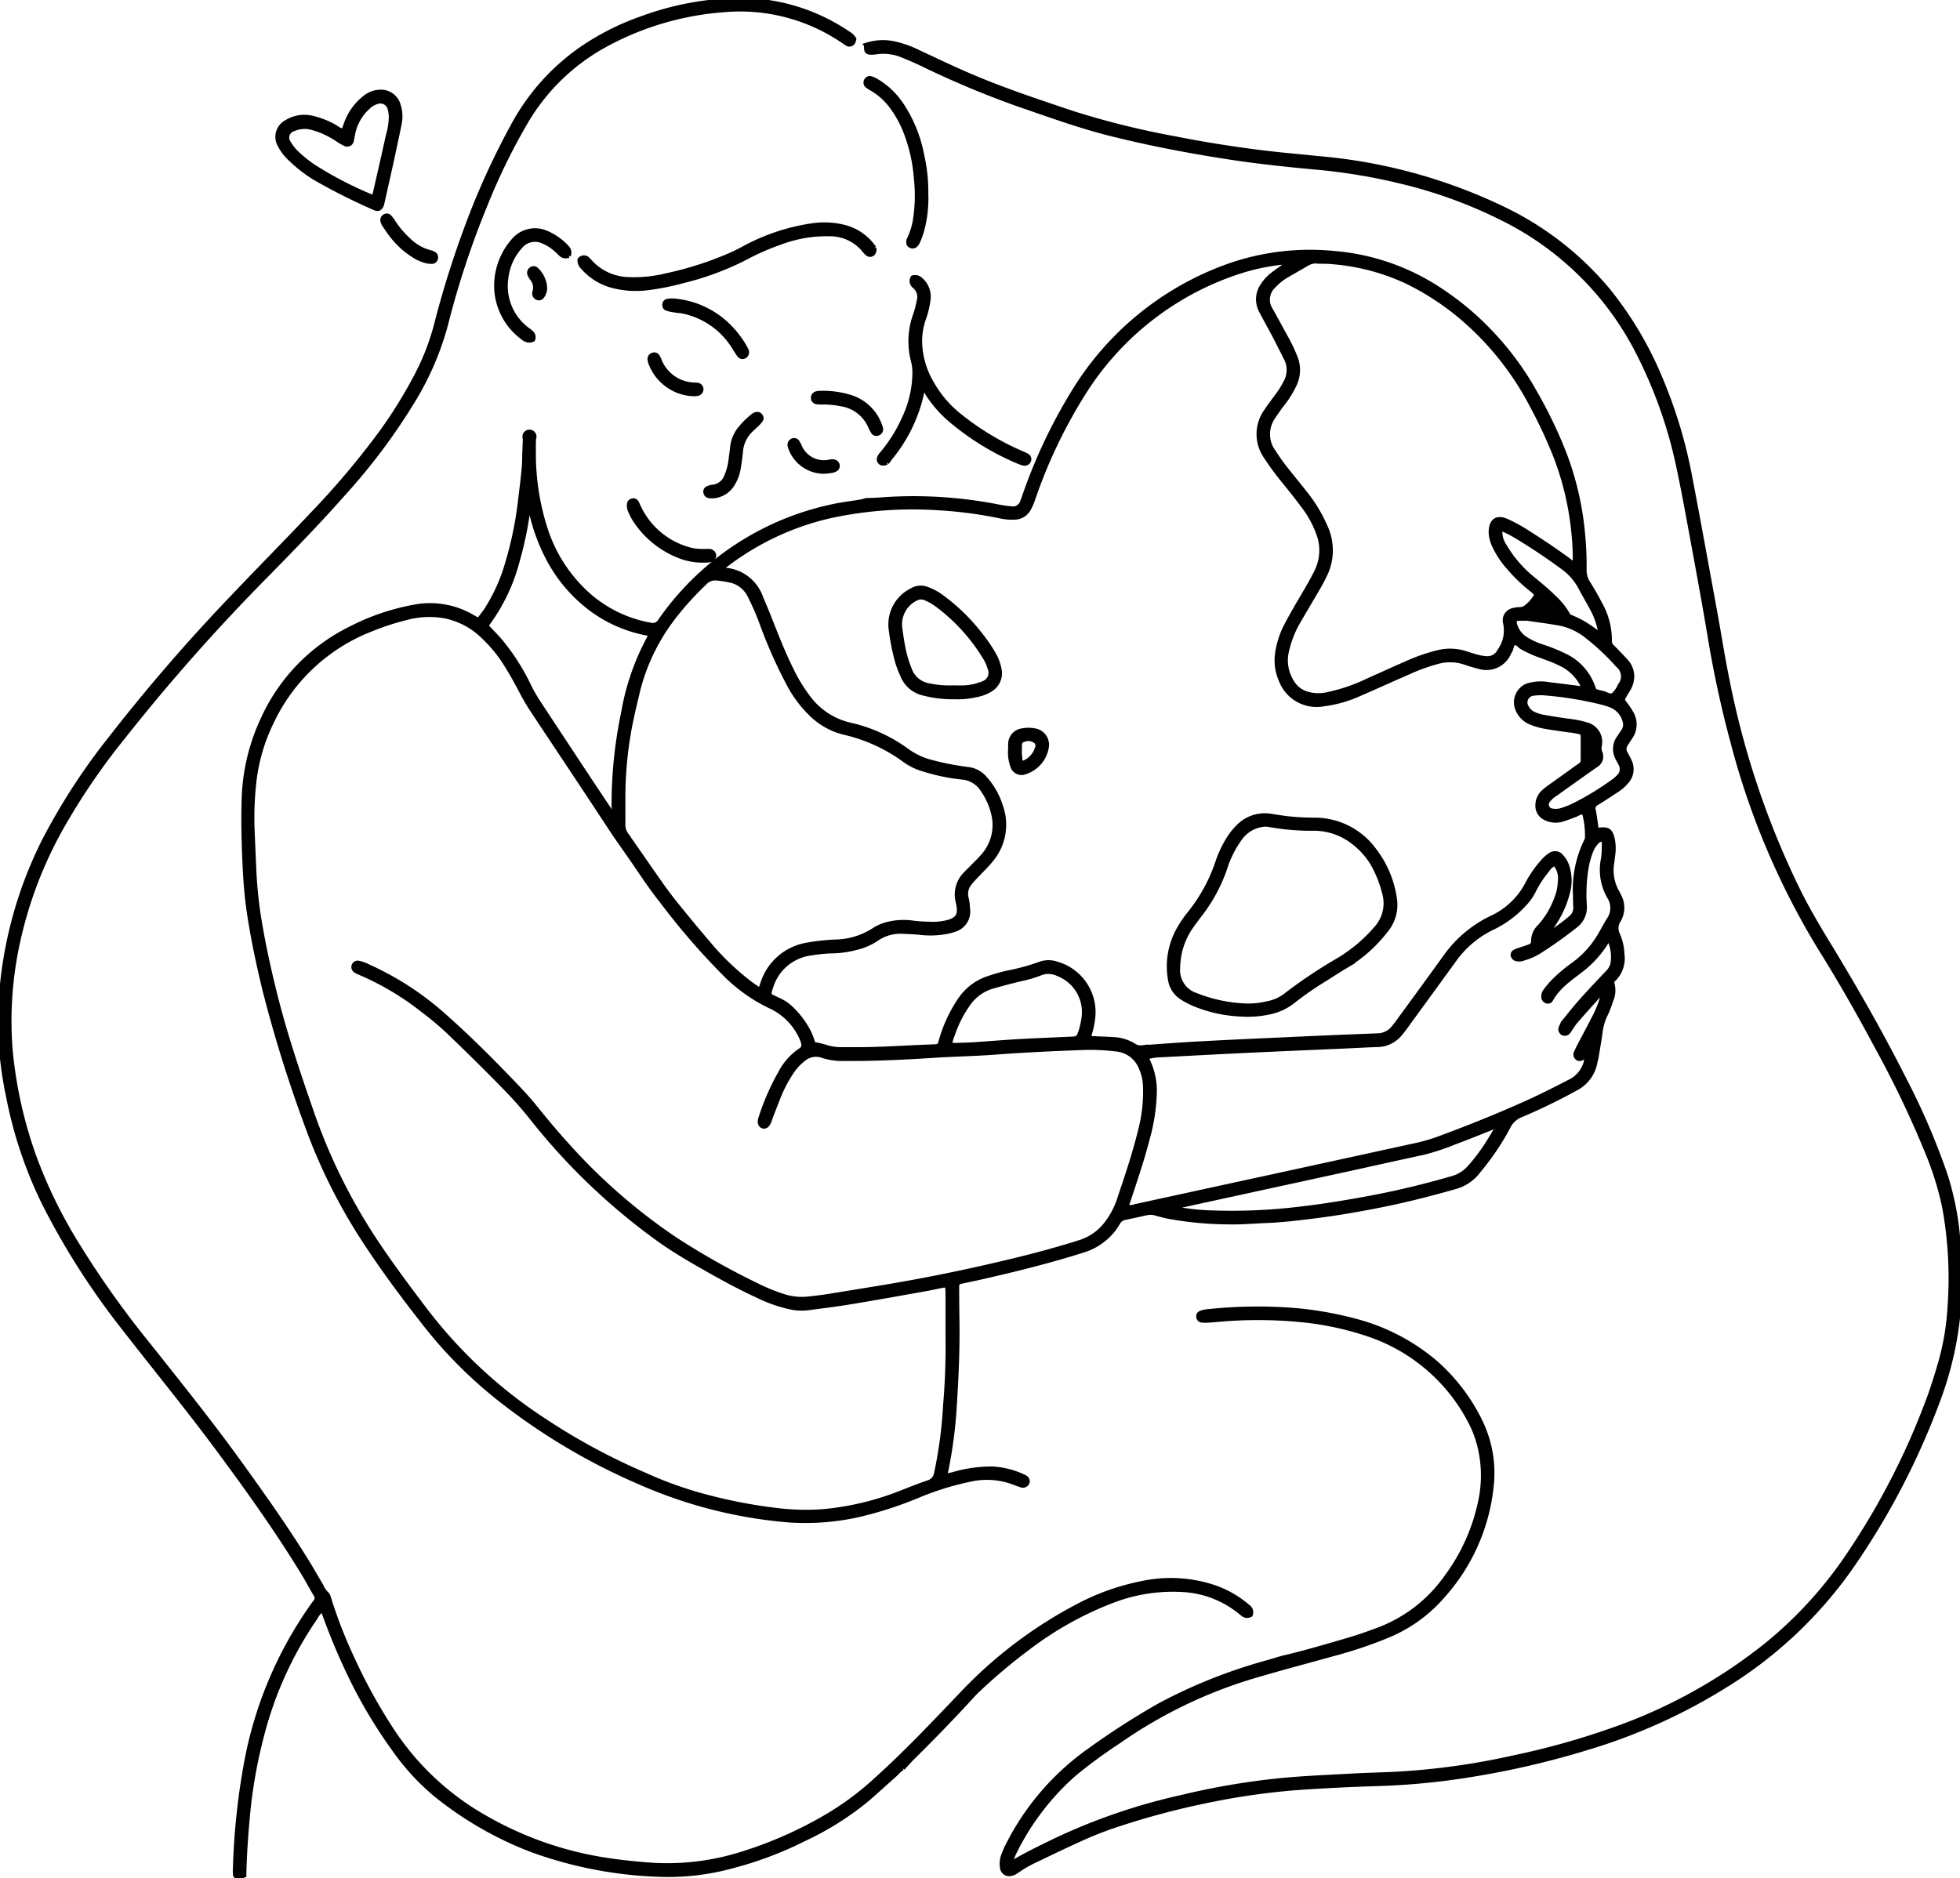<svg xmlns="http://www.w3.org/2000/svg" xmlns:xlink="http://www.w3.org/1999/xlink" width="230.633" height="221.039" viewBox="0 0 230.633 221.039">
  <defs>
    <clipPath id="clip-path">
      <rect id="Rectangle_65" data-name="Rectangle 65" width="230.633" height="221.039" stroke="#000" stroke-width="0.5"/>
    </clipPath>
  </defs>
  <g id="Group_4370" data-name="Group 4370" transform="translate(0 -0.004)">
    <g id="Group_4369" data-name="Group 4369" transform="translate(0 0.004)" clip-path="url(#clip-path)">
      <path id="Path_4371" data-name="Path 4371" d="M1377.646,255.065c2.682-.622,5.32-1.405,7.96-2.179,1.1-.322,2.182-.711,3.259-1.108a17.182,17.182,0,0,0,8.235-6.362,22.6,22.6,0,0,0,3.907-8.74,14.376,14.376,0,0,0-.349-7.487,12.072,12.072,0,0,0-.749-1.8,21.034,21.034,0,0,0-12.043-10.407,35.23,35.23,0,0,0-7.953-1.7,51.862,51.862,0,0,0-7.691-.178c-1.071.047-2.139.163-3.209.237a4.3,4.3,0,0,1-.8-.016.436.436,0,0,1-.363-.391.422.422,0,0,1,.235-.478,2.647,2.647,0,0,1,.773-.193,55.857,55.857,0,0,1,9.867-.186,41.427,41.427,0,0,1,7.462,1.258,23.89,23.89,0,0,1,9.517,4.9,22.1,22.1,0,0,1,5.386,7.091,13.909,13.909,0,0,1,1.259,7.495,22.839,22.839,0,0,1-5.632,12.831,17.3,17.3,0,0,1-6.425,4.72,51.01,51.01,0,0,1-6.739,2.266c-2.984.836-5.983,1.619-8.955,2.5a55.143,55.143,0,0,0-16.079,7.719,58.014,58.014,0,0,0-5.277,3.872,29.894,29.894,0,0,0-6.956,9.057,6.114,6.114,0,0,0-.283.628c-.064.173-.18.382-.031.538.173.182.34-.01.491-.1,1.495-.86,3.051-1.6,4.6-2.356a70.433,70.433,0,0,1,14.85-5.075,86.048,86.048,0,0,1,11.881-2c2.706-.254,5.427-.36,8.142-.51,1.568-.087,3.139-.129,4.708-.193a83.843,83.843,0,0,0,14.322-1.953,90.389,90.389,0,0,0,11.382-3.167,61.309,61.309,0,0,0,18.06-9.858,48.365,48.365,0,0,0,10.047-10.979,86.138,86.138,0,0,0,9.383-18.367c.506-1.4.948-2.829,1.357-4.265a29.943,29.943,0,0,0,1.05-6.333,46.481,46.481,0,0,0-.625-11.788,36.221,36.221,0,0,0-2.007-6.459,118.058,118.058,0,0,0-5.721-12.023c-2.163-4.055-4.425-8.058-6.862-11.954a90.033,90.033,0,0,1-10.236-24,127.861,127.861,0,0,1-2.816-13.01c-.663-3.964-1.4-7.915-2.127-11.868-.485-2.635-.968-5.271-1.527-7.89a53.713,53.713,0,0,0-4.585-13.074,35.611,35.611,0,0,0-16.043-16.057,55.031,55.031,0,0,0-11.829-4.341,68.149,68.149,0,0,0-10.069-1.691c-3.355-.31-6.709-.655-10.04-1.16-4.769-.723-9.506-1.622-14.189-2.791-3.5-.873-6.88-2.09-10.28-3.261a109.712,109.712,0,0,1-12.074-5.028c-.688-.333-1.4-.627-2.105-.915a5.817,5.817,0,0,0-3.147-.427,4.061,4.061,0,0,1-.457.044c-.672.03-.795-.119-.749-.9a6.288,6.288,0,0,1,3.506-.127,11.982,11.982,0,0,1,2.583.939c1.908.885,3.805,1.8,5.734,2.637,4.072,1.773,8.285,3.165,12.492,4.576a98.288,98.288,0,0,0,12.134,3c3.192.635,6.406,1.144,9.632,1.559,2.354.3,4.722.5,7.083.745a62.274,62.274,0,0,1,22.42,6.248,36.692,36.692,0,0,1,11.787,9.375,42.349,42.349,0,0,1,6.112,10.35,56.217,56.217,0,0,1,3.442,11.409c1.024,5.337,1.989,10.686,2.969,16.032.49,2.673.9,5.363,1.448,8.022a100.1,100.1,0,0,0,8.478,25.043c.952,1.88,2.005,3.7,3.1,5.5,3.27,5.362,6.4,10.8,9.229,16.413a82.793,82.793,0,0,1,4.812,11.165,33.465,33.465,0,0,1,1.524,7.639c.115,1.3.179,2.6.214,3.9a40.2,40.2,0,0,1-2.592,15.187,87.8,87.8,0,0,1-10.3,19.688,50.262,50.262,0,0,1-14.441,13.644,67.065,67.065,0,0,1-16.458,7.479,101.486,101.486,0,0,1-13.852,3.215,83.491,83.491,0,0,1-10.741,1.04q-4.479.135-8.954.429a82.781,82.781,0,0,0-10.465,1.407,93.92,93.92,0,0,0-11.315,2.963c-1.269.42-2.526.894-3.749,1.434-1.923.85-3.819,1.765-5.714,2.677a14.772,14.772,0,0,0-2.391,1.363,1.633,1.633,0,0,1-.728.32.833.833,0,0,1-1-.707,2.807,2.807,0,0,1,.133-1.471,9.757,9.757,0,0,1,.5-1.158,30.416,30.416,0,0,1,9.641-11.215,89.524,89.524,0,0,1,8.205-5.281A61.074,61.074,0,0,1,1376,255.556c.551-.159,1.1-.327,1.65-.491" transform="translate(-1226.834 -59.915)" stroke="#000" stroke-width="0.5"/>
      <path id="Path_4372" data-name="Path 4372" d="M106.226,208.135c-.379.134-.592.472-.875.722-1.118.99-2.214,2-3.345,2.98a35.022,35.022,0,0,1-7.376,4.629,42.341,42.341,0,0,1-8.361,3.163,28.5,28.5,0,0,1-8.4,1.037,48.434,48.434,0,0,1-15.376-2.937A41.632,41.632,0,0,1,51.208,211.2a27.165,27.165,0,0,1-4.667-5.052,57.062,57.062,0,0,1-5.655-9.578c-1-2.111-1.885-4.271-2.683-6.467-.078-.215-.121-.445-.363-.561a2.464,2.464,0,0,0-.717.872,43.428,43.428,0,0,0-6.289,13.831,57.8,57.8,0,0,0-1.672,9.481c-.222,2.4-.392,4.806-.428,7.219a2.2,2.2,0,0,1-.331.093c-.429.054-.707-.122-.745-.487a4.735,4.735,0,0,1,0-.689,81.64,81.64,0,0,1,1.3-12.326,46.633,46.633,0,0,1,7.895-18.673,2.516,2.516,0,0,1,.206-.276.69.69,0,0,0,.051-.935c-.487-.823-.935-1.67-1.432-2.487-3.01-4.945-6.37-9.651-9.805-14.3-3.709-5.024-7.674-9.85-11.5-14.781a87.627,87.627,0,0,1-9.177-14.415,50.155,50.155,0,0,1-4.25-12.7,42.191,42.191,0,0,1-.892-10.5A48.585,48.585,0,0,1,5.236,98.848a74.241,74.241,0,0,1,7.678-11.834A214.861,214.861,0,0,1,27.408,70.235c3.139-3.306,6.348-6.546,9.475-9.863a96.659,96.659,0,0,0,8.056-9.583,54.554,54.554,0,0,0,3.88-6.238,28.508,28.508,0,0,0,2.464-6.166,113.719,113.719,0,0,1,3.662-11.716,89.21,89.21,0,0,1,5.528-12.1,25.993,25.993,0,0,1,8.012-8.875,29.882,29.882,0,0,1,6.948-3.508A34.5,34.5,0,0,1,87.691.013,22.674,22.674,0,0,1,99.771,3.9a1.9,1.9,0,0,1,.742.7c-.052.181-.061.376-.232.507a.48.48,0,0,1-.53.093,4.649,4.649,0,0,1-.483-.31,21.5,21.5,0,0,0-14.049-3.7,34.353,34.353,0,0,0-14.093,4.17A24.3,24.3,0,0,0,62.1,14a72.985,72.985,0,0,0-5.055,10.3A103.894,103.894,0,0,0,52.461,38.24a34.2,34.2,0,0,1-3.786,8.83,71.683,71.683,0,0,1-8.393,11.2c-2.89,3.277-5.946,6.4-9,9.518A229.232,229.232,0,0,0,14.47,86.8,78.35,78.35,0,0,0,7.064,97.725,48.719,48.719,0,0,0,2.186,110.56a43.387,43.387,0,0,0-.959,12.9,51.33,51.33,0,0,0,2.789,12.636,56.413,56.413,0,0,0,5.02,10.3,111.018,111.018,0,0,0,8.437,11.89c3.663,4.622,7.363,9.217,10.81,14.007,2.73,3.793,5.432,7.6,7.885,11.583.562.912,1.09,1.846,1.636,2.768a3.151,3.151,0,0,0,.639.945.79.79,0,0,1,.223.381,55.074,55.074,0,0,0,2.719,7.053,63.613,63.613,0,0,0,4.564,8.357A31.863,31.863,0,0,0,57.407,214.1a40.852,40.852,0,0,0,14.028,4.824c1.82.277,3.647.458,5.48.585a29.219,29.219,0,0,0,10.643-1.4,47.565,47.565,0,0,0,9.63-4.276,33.8,33.8,0,0,0,5.807-4.289c3.6-3.226,6.9-6.743,10.239-10.233a51.894,51.894,0,0,1,13.386-10.176,27.571,27.571,0,0,1,7.859-2.814,16.107,16.107,0,0,1,8.712.6,12.211,12.211,0,0,1,3.637,2.154.829.829,0,0,1,.333,1,.8.8,0,0,1-.955-.107c-.229-.2-.475-.385-.72-.568a11.668,11.668,0,0,0-6.274-2.261,19.792,19.792,0,0,0-8.318,1.29,39.9,39.9,0,0,0-10.059,5.646,66.306,66.306,0,0,0-5.7,4.8c-.279.261-.546.536-.8.817q-3.336,3.637-6.852,7.1c-.434.43-.836.893-1.253,1.34" transform="translate(0 -0.005)" stroke="#000" stroke-width="0.5"/>
      <path id="Path_4373" data-name="Path 4373" d="M592.244,336.373a5.016,5.016,0,0,1-2.015-.836,9.915,9.915,0,0,1-2.284-2.069c-.361-.443-.678-.922-1-1.4a1.475,1.475,0,0,1-.229-.515.5.5,0,0,1,.3-.56.425.425,0,0,1,.524.083,4.313,4.313,0,0,1,.475.638,10.958,10.958,0,0,0,1.782,2.085,5.516,5.516,0,0,0,2.553,1.458,1.528,1.528,0,0,1,.421.173.484.484,0,0,1,.211.595.462.462,0,0,1-.415.341,2.945,2.945,0,0,1-.32,0" transform="translate(-541.708 -305.56)" stroke="#000" stroke-width="0.5"/>
      <path id="Path_4374" data-name="Path 4374" d="M1349.369,447.237c-.293.067-.6.211-.849-.086-.188-.224-.136-.531.193-.918a17.4,17.4,0,0,0,2.621-4.15,12.839,12.839,0,0,0,1.272-5.418,5.679,5.679,0,0,0-.16-1.358,9.135,9.135,0,0,1,.256-5.518,12.608,12.608,0,0,0,.4-1.548,1.629,1.629,0,0,0-.517-1.762.787.787,0,0,1-.2-1.028.922.922,0,0,1,.943.222,2.653,2.653,0,0,1,.916,2.355,10.7,10.7,0,0,1-.565,2.333,8.04,8.04,0,0,0-.43,2.587,9.946,9.946,0,0,0,1.385,4.908,13.047,13.047,0,0,0,3.157,3.75,31.963,31.963,0,0,0,7.32,4.46,6.093,6.093,0,0,1,.726.336.476.476,0,0,1,.237.584.531.531,0,0,1-.641.343,3.144,3.144,0,0,1-.543-.177,30.587,30.587,0,0,1-8.339-5.178,14.189,14.189,0,0,1-2.383-2.779c-.139-.208-.2-.513-.51-.558-.138.051-.127.171-.148.272a18.039,18.039,0,0,1-3.669,7.684c-.165.208-.315.428-.471.643" transform="translate(-1244.993 -392.781)" stroke="#000" stroke-width="0.5"/>
      <path id="Path_4375" data-name="Path 4375" d="M923.922,347.372a.836.836,0,0,1-.074.554.486.486,0,0,1-.7.15,2.471,2.471,0,0,1-.393-.408,5.171,5.171,0,0,0-3.995-1.927,15.535,15.535,0,0,0-6.055,1.055,27.608,27.608,0,0,0-3.975,1.76,33.472,33.472,0,0,1-7.287,2.7,30.017,30.017,0,0,1-4.153.831,10.936,10.936,0,0,1-4.316-.3,7.054,7.054,0,0,1-3.342-2.118,1.171,1.171,0,0,1-.382-.919.628.628,0,0,1,1-.027c.11.106.21.223.313.335a6.317,6.317,0,0,0,4.5,1.989,15.63,15.63,0,0,0,4.323-.438,39.191,39.191,0,0,0,7.839-2.535c.416-.192.829-.393,1.232-.612a24.073,24.073,0,0,1,8.216-2.759,9.769,9.769,0,0,1,3.649.174,6.086,6.086,0,0,1,3.6,2.491" transform="translate(-821.049 -318.181)" stroke="#000" stroke-width="0.5"/>
      <path id="Path_4376" data-name="Path 4376" d="M1335.176,133.5a14.823,14.823,0,0,1-.463,4.2,9.317,9.317,0,0,1-.506,1.4c-.225.5-.536.654-.874.494-.28-.132-.344-.439-.127-.9a8.3,8.3,0,0,0,.625-1.958,18.472,18.472,0,0,0,.145-5.033,18.714,18.714,0,0,0-1.343-5.786,12.244,12.244,0,0,0-1.729-2.962,7.518,7.518,0,0,0-2.06-1.8,5.815,5.815,0,0,1-.669-.438.509.509,0,0,1-.036-.636.462.462,0,0,1,.494-.214,2.7,2.7,0,0,1,.628.266,9.137,9.137,0,0,1,2.989,2.8,16.126,16.126,0,0,1,2.423,5.9,19.689,19.689,0,0,1,.5,4.671" transform="translate(-1226.188 -110.656)" stroke="#000" stroke-width="0.5"/>
      <path id="Path_4377" data-name="Path 4377" d="M769.787,356.564a.848.848,0,0,1-.948-.19,6.748,6.748,0,0,0-.585-.549,5.016,5.016,0,0,0-1.446-.911,2.208,2.208,0,0,0-2.7.607,6.585,6.585,0,0,0-1.66,3.706,6.382,6.382,0,0,0,2.71,6.181c.387.286.617.554.446,1.038a1.055,1.055,0,0,1-1.166-.189,7.64,7.64,0,0,1-3.134-5.51,8.085,8.085,0,0,1,1.674-5.583,3.847,3.847,0,0,1,.292-.353,3.321,3.321,0,0,1,3.953-.919,7.014,7.014,0,0,1,2.406,1.721.847.847,0,0,1,.158.951" transform="translate(-702.883 -326.475)" stroke="#000" stroke-width="0.5"/>
      <path id="Path_4378" data-name="Path 4378" d="M974,775.024a7.621,7.621,0,0,1-3.159-.593,11,11,0,0,1-5.053-4.177,6.684,6.684,0,0,1-.616-1.226,1.532,1.532,0,0,1-.059-.674.464.464,0,0,1,.375-.388.439.439,0,0,1,.5.2,2.842,2.842,0,0,1,.2.412,9.251,9.251,0,0,0,6.318,5.216,6,6,0,0,0,1.254.113c.267.015.536-.011.8,0a.6.6,0,0,1,.558.484.577.577,0,0,1-.454.579,5.685,5.685,0,0,1-.657.053" transform="translate(-891.085 -709.05)" stroke="#000" stroke-width="0.5"/>
      <path id="Path_4379" data-name="Path 4379" d="M1082.97,645.019a1.84,1.84,0,0,1-.277-.044.466.466,0,0,1-.347-.408.419.419,0,0,1,.222-.482,2.206,2.206,0,0,1,.654-.183,1.877,1.877,0,0,0,1.55-1.207,6.638,6.638,0,0,0,.547-2.1c.055-.455.13-.908.171-1.365a4.177,4.177,0,0,1,.991-2.276,9.745,9.745,0,0,1,1.479-1.435.9.9,0,0,1,.409-.177.467.467,0,0,1,.478.243.394.394,0,0,1,.034.43,2.334,2.334,0,0,1-.359.44c-.271.27-.557.524-.833.788a3.9,3.9,0,0,0-1.188,2.537c-.068.683-.154,1.367-.279,2.042a4.977,4.977,0,0,1-.7,1.807,2.921,2.921,0,0,1-2.552,1.388" transform="translate(-999.327 -586.609)" stroke="#000" stroke-width="0.5"/>
      <path id="Path_4380" data-name="Path 4380" d="M1020.386,461.162a10.413,10.413,0,0,1,6.777,3.147,11.481,11.481,0,0,1,1.667,2.187,4.123,4.123,0,0,1,.267.506.55.55,0,0,1-.181.713.49.49,0,0,1-.7-.155c-.224-.309-.416-.641-.626-.961a9.237,9.237,0,0,0-5.963-4.146c-.372-.08-.758-.095-1.135-.157a4.78,4.78,0,0,1-.775-.183.429.429,0,0,1-.263-.463.423.423,0,0,1,.319-.425,3.66,3.66,0,0,1,.614-.064" transform="translate(-941.265 -425.793)" stroke="#000" stroke-width="0.5"/>
      <path id="Path_4381" data-name="Path 4381" d="M1255.342,607.4a.507.507,0,0,1-.312.43.469.469,0,0,1-.614-.136,4.972,4.972,0,0,1-.369-.707,4.442,4.442,0,0,0-3.417-2.586,10.5,10.5,0,0,0-2.164-.209,3.74,3.74,0,0,1-.685-.031.5.5,0,0,1-.439-.458.542.542,0,0,1,.443-.579,1.718,1.718,0,0,1,.34-.039,10.9,10.9,0,0,1,3.619.475,5.386,5.386,0,0,1,3.493,3.388c.04.107.073.217.1.326a.533.533,0,0,1,0,.127" transform="translate(-1151.672 -556.831)" stroke="#000" stroke-width="0.5"/>
      <path id="Path_4382" data-name="Path 4382" d="M1001.676,548.692a5.629,5.629,0,0,1-4.862-3.531,1.819,1.819,0,0,1-.15-.548.51.51,0,0,1,.345-.534.471.471,0,0,1,.6.183,4.112,4.112,0,0,1,.287.62,4.525,4.525,0,0,0,3.831,2.69c.189.021.383.006.57.038a.518.518,0,0,1,.448.451.54.54,0,0,1-.427.589,1.211,1.211,0,0,1-.224.041c-.114.007-.229,0-.419,0" transform="translate(-920.221 -502.309)" stroke="#000" stroke-width="0.5"/>
      <path id="Path_4383" data-name="Path 4383" d="M1215.655,679.1a4.214,4.214,0,0,1-4.1-2.865,1.138,1.138,0,0,1-.055-.221.543.543,0,0,1,.3-.564.47.47,0,0,1,.608.145,4.761,4.761,0,0,1,.269.5,3.075,3.075,0,0,0,3.569,1.825c.038,0,.075-.017.113-.021.443-.046.743.132.787.466.041.306-.21.554-.669.632-.3.052-.607.076-.829.1" transform="translate(-1118.581 -623.589)" stroke="#000" stroke-width="0.5"/>
      <path id="Path_4384" data-name="Path 4384" d="M813.83,413.876a1.712,1.712,0,0,1-.336,1.179.453.453,0,0,1-.507.171.562.562,0,0,1-.413-.491.481.481,0,0,1,.029-.222,1.678,1.678,0,0,0-.324-1.6,1.933,1.933,0,0,1-.275-.493.507.507,0,0,1,.212-.6.467.467,0,0,1,.626.056,3.257,3.257,0,0,1,.987,2" transform="translate(-749.703 -380.147)" stroke="#000" stroke-width="0.5"/>
      <path id="Path_4385" data-name="Path 4385" d="M536.194,445.747a.941.941,0,0,1,.036-.984c.178-.294.37-.581.559-.869a2.632,2.632,0,0,0,.123-2.83,8.047,8.047,0,0,0-.7-1.05c-.386-.52-.4-.515-.073-1.092.132-.233.285-.455.416-.688a2.981,2.981,0,0,0,.37-.958,2.591,2.591,0,0,0-.579-2.257c-.531-.6-1.1-1.171-1.661-1.749a.879.879,0,0,1-.332-.69,8.685,8.685,0,0,0-1.139-4.4c-.416-.818-.88-1.614-1.365-2.394a2.794,2.794,0,0,1-.472-1.612,37.225,37.225,0,0,0-.162-4.016A35.309,35.309,0,0,0,529,410.455a54.079,54.079,0,0,0-3.545-7.334,34.64,34.64,0,0,0-5.2-6.987,33.565,33.565,0,0,0-6.389-5.226,26.437,26.437,0,0,0-11.967-4,28.837,28.837,0,0,0-12.655,1.583,35.192,35.192,0,0,0-18.091,14.92,61.937,61.937,0,0,0-5.741,12.248c-.063.18-.133.358-.2.536a1.135,1.135,0,0,1-1.268.769c-.495-.044-.988-.117-1.477-.208a51.481,51.481,0,0,0-13.833-.846c-.609.052-1.223.06-1.834.088a4.8,4.8,0,0,1-.543.155c-1.055.176-2.121.3-3.168.519a33.028,33.028,0,0,0-20.472,13.494.99.99,0,0,1-1.149.49c-.112-.023-.226-.04-.338-.063a15,15,0,0,1-7-3.49,17.654,17.654,0,0,1-5.034-7.819,28.811,28.811,0,0,1-1.357-8.923c-.006-.536-.005-1.072.018-1.607a.576.576,0,1,0-1.059-.033c-.005.536-.035,1.072-.054,1.608-.023.65-.014,1.3-.077,1.948-.131,1.333-.294,2.664-.458,3.994a42,42,0,0,1-1.47,7.074,20.7,20.7,0,0,1-2.481,5.535c-.233.35-.491.684-.754,1.012a.323.323,0,0,1-.414.083c-.17-.087-.333-.189-.5-.284a9.866,9.866,0,0,0-6.874-1.143,26.862,26.862,0,0,0-7.57,2.609,21.988,21.988,0,0,0-10.219,10.659,23.785,23.785,0,0,0-2.2,9.092c-.1,2.8-.024,5.594.115,8.387.083,1.682.218,3.368.46,5.033.462,3.183,1.14,6.326,1.9,9.452a158.485,158.485,0,0,0,4.885,15.665,65.478,65.478,0,0,0,7.03,14.035c2.191,3.332,4.577,6.52,7.041,9.653a52.3,52.3,0,0,0,8.32,8.388,73.666,73.666,0,0,0,17.01,10.157,54.522,54.522,0,0,0,17.279,4.376,28.561,28.561,0,0,0,8.442-.653,45.222,45.222,0,0,0,6.975-2.281,33.542,33.542,0,0,1,6.024-1.857,8.977,8.977,0,0,1,5.086.35c.284.113.573.218.865.309a.572.572,0,0,0,.763-.288c.1-.269-.038-.555-.412-.715a9.916,9.916,0,0,0-3.758-.948,16.229,16.229,0,0,0-4.42.618,2.62,2.62,0,0,1-.445.109c-.17.013-.343.2-.534,0a1.258,1.258,0,0,1-.013-.328,54.263,54.263,0,0,0,1.065-8.425c.2-3.135.323-6.275.276-9.419q-.028-1.9-.034-3.793c0-.606.046-.664.6-.786.747-.166,1.5-.314,2.244-.484,4.068-.925,8.114-1.929,12.093-3.194a7.066,7.066,0,0,0,2.573-1.465,6.827,6.827,0,0,0,1.45-1.771,1.1,1.1,0,0,1,.8-.576c.862-.178,1.721-.372,2.581-.561a2.261,2.261,0,0,1,1.131.076c.514.147,1.037.27,1.561.376a40.066,40.066,0,0,0,6.856.63c1.5.041,2.986-.1,4.478-.156,1.993-.081,3.97-.326,5.944-.576,2.582-.328,5.146-.779,7.7-1.29,2.891-.578,5.743-1.312,8.578-2.117a5.115,5.115,0,0,0,2.65-1.721c.531-.653,1.061-1.31,1.549-2a29.166,29.166,0,0,0,2.115-3.417,2.759,2.759,0,0,1,1.478-1.331,67.9,67.9,0,0,0,6.4-3.109,4.325,4.325,0,0,0,2.321-3.092c.036-.187.1-.37.131-.558.163-.981.336-1.962.473-2.947a6.577,6.577,0,0,1,.546-1.98,12.023,12.023,0,0,0,.712-1.815,2.883,2.883,0,0,0,.164-1.909.529.529,0,0,1,.2-.609,3.441,3.441,0,0,0,.95-2.952,6.173,6.173,0,0,0-.494-2.231,1.689,1.689,0,0,1,.074-1.716,2.944,2.944,0,0,0,.017-2.966c-.052-.1-.093-.211-.153-.309a5.154,5.154,0,0,1-.649-3.431c.043-.342.09-.684.129-1.026a5.355,5.355,0,0,0-.053-1.828c-.237-1.028-.531-1.237-1.6-1.113a2.039,2.039,0,0,1-.294-.017c-.107-.739-.188-1.5-.338-2.243a.688.688,0,0,1,.35-.853c.785-.477,1.549-.99,2.318-1.492a5.043,5.043,0,0,0,1.21-1.051,2.2,2.2,0,0,0,.33-2.469c-.145-.311-.314-.612-.475-.917m-.914-10.319a1.671,1.671,0,0,1,.252,2.384,3.151,3.151,0,0,1-.77,1.108c-.392.257-.857-.174-1.305-.232a6.61,6.61,0,0,1-.664-.176.409.409,0,0,1-.317-.29c-.024-.073-.055-.143-.078-.216a6.423,6.423,0,0,0-3.371-3.728,20.161,20.161,0,0,0-2.655-1.069,8.458,8.458,0,0,1-1.87-.861,2.952,2.952,0,0,1-1.328-1.8c-.092-.38.044-.565.449-.6.076-.006.153-.01.229-.01.153,0,.306,0,.459,0l.008-.041c1.436.214,2.88.387,4.306.653a7.48,7.48,0,0,1,3.066,1.5,27.657,27.657,0,0,1,3.59,3.377m-2.84-6.327a8.706,8.706,0,0,1,.831,2.742c-.558-.394-.927-.657-1.3-.916a11.4,11.4,0,0,0-2.43-1.266,8.316,8.316,0,0,0-1.583-2.077c-.866-.866-1.811-1.639-2.753-2.419a14.288,14.288,0,0,1-3.25-3.818,2.806,2.806,0,0,1-.489-1.619c.016-.224.177-.345.39-.247.381.175.76.356,1.125.562a68.618,68.618,0,0,1,5.726,3.792,6.923,6.923,0,0,1,2.191,2.457c.494.947,1.057,1.858,1.54,2.81M499.876,387.9c.612.026,1.228,0,1.836.065a25.562,25.562,0,0,1,8.612,2.241,31.1,31.1,0,0,1,6.624,4.3,34.529,34.529,0,0,1,8.291,10.464A55.49,55.49,0,0,1,528.033,411a34.4,34.4,0,0,1,2.029,8.569,29.716,29.716,0,0,1,.184,3.811.708.708,0,0,1-.609-.238c-1.726-1.274-3.512-2.458-5.325-3.6a18.067,18.067,0,0,0-2.02-1.084c-1.223-.568-1.913-.068-1.942,1.266a3.9,3.9,0,0,0,.415,1.655,10.219,10.219,0,0,0,1.712,2.571,18.511,18.511,0,0,0,2.553,2.475c.151.118.3.235.444.363a.448.448,0,0,1,.1.616,4.745,4.745,0,0,1-1.178,1.243,1.161,1.161,0,0,1-.651.177,3.634,3.634,0,0,0-.79.114,1.222,1.222,0,0,0-.905,1.516,4.106,4.106,0,0,1-.679,3.265,1.573,1.573,0,0,1-1.616.874,5.186,5.186,0,0,1-.9-.149c-.481-.126-.953-.281-1.428-.429a5.938,5.938,0,0,0-3.165-.154,21.4,21.4,0,0,0-3.791,1.3c-1.543.673-3.073,1.376-4.61,2.06a20.64,20.64,0,0,1-4.878,1.645,4.78,4.78,0,0,1-2.269-.106,2.993,2.993,0,0,1-1.7-1.3,4.737,4.737,0,0,1-.7-3.516,12.252,12.252,0,0,1,1.5-3.828c.746-1.293,1.517-2.571,2.266-3.862.25-.43.475-.875.7-1.319a6.63,6.63,0,0,0,.1-5.874,17.3,17.3,0,0,0-2.3-3.826c-.877-1.112-1.779-2.2-2.649-3.321-.4-.513-.757-1.058-1.113-1.6a3.508,3.508,0,0,1-.062-4.095c.308-.483.643-.95.99-1.407a11.89,11.89,0,0,0,1.571-2.529,4.016,4.016,0,0,0,.043-3.128,19,19,0,0,0-1.138-2.38c-.6-1.068-1.16-2.158-1.774-3.218a2.181,2.181,0,0,1,.417-2.817,6.649,6.649,0,0,1,1.227-1.034c.89-.523,1.789-1.033,2.68-1.553a1.951,1.951,0,0,1,1.1-.264m-69.622,35.811a31.821,31.821,0,0,1,12.588-5.883,45.96,45.96,0,0,1,12.567-.883,49.462,49.462,0,0,1,7.28.966,6.726,6.726,0,0,0,1.6.138,1.948,1.948,0,0,0,1.7-1.006,6.687,6.687,0,0,0,.507-1.152,59.36,59.36,0,0,1,5.849-12.32,34.1,34.1,0,0,1,18.2-14.389,25.643,25.643,0,0,1,5.93-1.212c-.06.309-.3.373-.482.5-.463.34-.937.666-1.387,1.02a4.84,4.84,0,0,0-1.079,1.186,2.879,2.879,0,0,0-.2,3.051c.509.987,1.061,1.951,1.577,2.934.463.881.9,1.776,1.353,2.66a2.944,2.944,0,0,1-.028,2.758,11.069,11.069,0,0,1-1.168,1.839c-.389.522-.786,1.04-1.138,1.586a4.642,4.642,0,0,0-.035,5.391,31.834,31.834,0,0,0,2.18,2.958c.795.982,1.583,1.972,2.333,2.988a11.935,11.935,0,0,1,1.637,3.02,5.566,5.566,0,0,1-.163,4.463c-.511,1.074-1.124,2.089-1.726,3.112-.64,1.089-1.279,2.18-1.858,3.3a10.076,10.076,0,0,0-1.076,3.374,5.775,5.775,0,0,0,.421,3.032A4.5,4.5,0,0,0,500.708,440a14.449,14.449,0,0,0,4.077-1.142c1.932-.833,3.846-1.711,5.777-2.547a22.479,22.479,0,0,1,3.664-1.324,5.506,5.506,0,0,1,3.163.147,15.744,15.744,0,0,0,1.54.454,2.9,2.9,0,0,0,3.56-1.577c.056-.1.1-.205.163-.3.175-.289.14-.761.457-.88.339-.127.581.28.862.453a13.64,13.64,0,0,0,2.4,1.077c.68.256,1.372.493,2.021.815a5.554,5.554,0,0,1,2.665,2.438.481.481,0,0,1,.064.43c-.133.117-.282.067-.43.049-1.139-.142-2.278-.294-3.419-.421a5.37,5.37,0,0,0-2.613.132,2.133,2.133,0,0,0-1.143,2.854,2.835,2.835,0,0,0,1.517,1.5,8.218,8.218,0,0,0,1.534.462c.978.183,1.966.306,2.951.451.151.022.307.02.457.05,1.406.278,1.192.128,1.206,1.42q.006.517,0,1.035c-.029,1.715.238,1.162-1.167,2.2-.925.681-1.869,1.337-2.8,2.011a6.247,6.247,0,0,0-.711.581,2.092,2.092,0,0,0-.653,1.542,1.569,1.569,0,0,0,.9,1.487,2.64,2.64,0,0,0,2.011.183c.55-.157,1.081-.381,1.619-.577a2.6,2.6,0,0,1,.922-.323,9.833,9.833,0,0,1,.383,2.992.907.907,0,0,1-.123.436,13.008,13.008,0,0,0-1.286,6.459c0,.421.009.843.031,1.264a1.5,1.5,0,0,1-.565,1.316,18.141,18.141,0,0,1-2.7,1.922q-.107-.084-.07-.165c.025-.054.049-.081.073-.081a11.693,11.693,0,0,0,2.38-4.662,5.421,5.421,0,0,0-.069-3.059,3.125,3.125,0,0,0-.688-1.181.956.956,0,0,0-1.339-.167,4.078,4.078,0,0,0-.934.844,13.056,13.056,0,0,0-1.81,2.652,8.928,8.928,0,0,1-4.108,3.875,14.2,14.2,0,0,0-5.341,4.415c-1.877,2.614-3.782,5.206-5.677,7.806a10.07,10.07,0,0,1-.636.815,2.44,2.44,0,0,1-1.818.833c-3.713.14-7.426.3-11.138.473-3.329.151-6.659.3-9.986.483-2.18.119-4.357.28-6.533.45a1.41,1.41,0,0,1-.969-.219,4.965,4.965,0,0,0-2.5-.749c-.8-.052-1.608-.07-2.411-.114-.311-.017-.407-.147-.322-.436a11.068,11.068,0,0,0,.407-1.906,5.932,5.932,0,0,0-4.255-6.426,2.979,2.979,0,0,0-2.032.023A23.982,23.982,0,0,1,463.5,471.6a21.753,21.753,0,0,0-2.423.7,6.44,6.44,0,0,0-3.139,2.407,16.448,16.448,0,0,0-2.181,4.536c-.319.989-.086,1.021-1.3,1.06-2.986.1-5.968.337-8.958.317-.46,0-.919-.005-1.379,0a5.865,5.865,0,0,1-2.033-.287,12.638,12.638,0,0,0-1.436-.337,12.932,12.932,0,0,0-.471-1.288,10.336,10.336,0,0,0-2.262-3.017,4.915,4.915,0,0,0-1.343-.872c-.278-.127-.55-.268-.828-.4a.443.443,0,0,1-.249-.569,6.783,6.783,0,0,1,.2-.657,5.633,5.633,0,0,1,4.71-3.87,16.247,16.247,0,0,1,2.513-.24,11.831,11.831,0,0,0,2.721-.392,7.211,7.211,0,0,0,2.416-1.029,4.934,4.934,0,0,1,3.146-.883c.65.036,1.3.05,1.949.12a10.383,10.383,0,0,0,3.2-.106,5.536,5.536,0,0,0,.883-.238,2.224,2.224,0,0,0,1.588-2.491,6.17,6.17,0,0,0-.166-1.251,1.939,1.939,0,0,1,.389-1.726,11.362,11.362,0,0,1,.921-1.023c.522-.56,1.086-1.086,1.564-1.681a6.457,6.457,0,0,0,1.17-6.371,8.776,8.776,0,0,0-1.927-3.36,3.024,3.024,0,0,0-1.878-1,32.151,32.151,0,0,1-4.5-.879,8.406,8.406,0,0,1-2.678-1.269,18.043,18.043,0,0,0-6.745-3.079,8.467,8.467,0,0,1-4.964-3.278,18.685,18.685,0,0,1-1.957-3.239c-1.044-2.092-1.871-4.277-2.735-6.446-.269-.675-.555-1.344-.839-2.013a4.856,4.856,0,0,0-4.431-3.267c-.127-.263.052-.366.2-.477m42.14,53.538a7.865,7.865,0,0,1-.439,1.657.691.691,0,0,1-.6.458c-.114.011-.229.017-.344.022-2.062.1-4.126.174-6.187.291-1.755.1-3.507.246-5.26.366-.458.031-.917.042-1.157.052-1.935.042-1.872.232-1.269-1.45a13.747,13.747,0,0,1,1.613-3.159,5.308,5.308,0,0,1,2.958-2.238c1.139-.321,2.282-.631,3.434-.9a12.949,12.949,0,0,0,2.195-.649,2.567,2.567,0,0,1,2.1.075,4.8,4.8,0,0,1,2.957,5.473m-48.015-47.687a34.8,34.8,0,0,1,3.486-3.81,1.64,1.64,0,0,1,1.44-.543,12.78,12.78,0,0,1,1.806.3,3.338,3.338,0,0,1,2.038,1.744,29.962,29.962,0,0,1,1.5,3.476,56,56,0,0,0,3.141,7.015,14.007,14.007,0,0,0,2.7,3.549,8.332,8.332,0,0,0,3.78,2.066,19.343,19.343,0,0,1,7.149,3.28,6.955,6.955,0,0,0,2.164,1.039,22.641,22.641,0,0,0,4.481.945,3.173,3.173,0,0,1,2.473,1.441,8.345,8.345,0,0,1,1.368,3.257,5.464,5.464,0,0,1-1.42,4.669c-.3.348-.636.663-.957.991s-.65.65-.969.98a3.43,3.43,0,0,0-.95,3.165c.034.188.087.373.118.561.194,1.146-.127,1.645-1.219,1.959a7.009,7.009,0,0,1-2.275.214,16.846,16.846,0,0,1-1.831-.122,7.8,7.8,0,0,0-2.74.082,5.379,5.379,0,0,0-1.9.765,8.594,8.594,0,0,1-4.438,1.372,24.3,24.3,0,0,0-3.531.389,6.637,6.637,0,0,0-5.113,4.464c-.054.143-.086.294-.142.436-.115.29-.264.346-.524.178-.289-.187-.568-.39-.846-.593a30.524,30.524,0,0,1-5.021-4.864c-1.2-1.391-2.363-2.814-3.52-4.242-.65-.8-1.277-1.626-1.873-2.47-1.369-1.939-2.706-3.9-4.072-5.84a2.056,2.056,0,0,1-.411-1.275c.028-1.761-.035-3.526.056-5.284a44.983,44.983,0,0,1,.724-6.148c.288-1.5.652-2.987,1.008-4.474a23.515,23.515,0,0,1,4.321-8.668m-22.039.949a21.6,21.6,0,0,0,3.512-7.421,41.51,41.51,0,0,0,1.188-5.605c.019-.133-.026-.3.141-.384.25.048.237.267.279.442a22.249,22.249,0,0,0,2.1,5.563,17.706,17.706,0,0,0,4.194,5.12,15.857,15.857,0,0,0,7.169,3.423,3.708,3.708,0,0,1,.385.115c.174.192.07.329,0,.452a28.382,28.382,0,0,0-3.023,8.74,52.581,52.581,0,0,0-1.135,11.167.852.852,0,0,1-.192.755c-.916-1.374-1.791-2.674-2.655-3.982q-2.974-4.5-5.941-9.006a19.125,19.125,0,0,1-1.145-1.986,25.53,25.53,0,0,0-3.45-5.4c-.5-.576-1.042-1.114-1.572-1.676a1.647,1.647,0,0,1,.148-.313m74.325,67.664a9.918,9.918,0,0,1-1.606,3.031,6.263,6.263,0,0,1-3.073,2.118c-2.409.76-4.844,1.431-7.3,2.031-5.316,1.3-10.67,2.416-16.072,3.3-2.151.351-4.3.709-6.455,1.05-.718.113-1.443.183-2.165.27a6.934,6.934,0,0,1-2.943-.331,21.469,21.469,0,0,1-2.975-1.214,87.4,87.4,0,0,1-9.7-5.462,67.889,67.889,0,0,1-12.7-11.076c-1.344-1.472-2.611-3.007-3.864-4.556-.673-.833-1.4-1.626-2.141-2.4-2.7-2.827-5.455-5.6-8.382-8.191a34.822,34.822,0,0,0-9.01-5.881,4.2,4.2,0,0,0-1.184-.422.484.484,0,0,0-.539.329.505.505,0,0,0,.211.6,2.523,2.523,0,0,0,.407.211,32.6,32.6,0,0,1,7.579,4.507,34.925,34.925,0,0,1,3.321,2.831c2.285,2.212,4.558,4.435,6.76,6.73q1.393,1.453,2.644,3.028a74.565,74.565,0,0,0,15.07,14.4c1.561,1.111,3.206,2.094,4.87,3.043,2.2,1.253,4.4,2.482,6.706,3.531a16.471,16.471,0,0,0,4.006,1.376,6.124,6.124,0,0,0,1.829.062c1.708-.218,3.417-.432,5.115-.713,2.906-.479,5.8-1,8.7-1.518.715-.127,1.424-.291,2.139-.424.345-.064.49.063.513.425.017.267.016.536.017.8,0,1.494,0,2.988,0,4.713a81.008,81.008,0,0,1-.286,8.15,51.474,51.474,0,0,1-1.054,7.958,1.337,1.337,0,0,1-.97,1.121c-1.159.391-2.292.861-3.437,1.3a32.785,32.785,0,0,1-8.912,2.093,28,28,0,0,1-4.932-.076,59.664,59.664,0,0,1-10.008-1.98,45.036,45.036,0,0,1-6.022-2.239,74.719,74.719,0,0,1-11.909-6.437,55.992,55.992,0,0,1-13.769-12.737c-2.041-2.683-4.06-5.38-5.93-8.187a67.075,67.075,0,0,1-7.585-15.289c-1.617-4.666-3.2-9.341-4.383-14.139-.762-3.084-1.437-6.187-1.919-9.327a51.69,51.69,0,0,1-.5-5.486c-.068-1.492-.129-2.984-.192-4.476a38.593,38.593,0,0,1,.22-5.507,21.321,21.321,0,0,1,1.962-6.809,21.587,21.587,0,0,1,11.847-11.127,29.958,29.958,0,0,1,4.146-1.343,10.416,10.416,0,0,1,4.442-.192,8.994,8.994,0,0,1,4.592,2.46,16.246,16.246,0,0,1,2.548,3.1c.639,1,1.218,2.038,1.772,3.087a27.369,27.369,0,0,0,1.376,2.386c3.094,4.658,6.2,9.307,9.266,13.983.963,1.469,2.007,2.878,2.99,4.331.965,1.427,1.935,2.859,3.008,4.2a82.2,82.2,0,0,0,7.679,8.841,19.029,19.029,0,0,0,5.276,3.629,7.409,7.409,0,0,1,3.539,3.768,2.381,2.381,0,0,1,.14.435.706.706,0,0,1-.344.878,7.227,7.227,0,0,0-2.34,2.639,28.015,28.015,0,0,0-2.3,5.253,1.26,1.26,0,0,0-.09.674.5.5,0,0,0,.375.391.45.45,0,0,0,.423-.12,1.6,1.6,0,0,0,.368-.7c.365-.967.736-1.931,1.122-2.889a15.991,15.991,0,0,1,1.341-2.535,6.364,6.364,0,0,1,1.448-1.621,2.258,2.258,0,0,1,2.264-.45,7.42,7.42,0,0,0,2.6.36c3.718.03,7.427-.16,11.134-.409.153-.01.306-.018.459-.025,2.1-.1,4.21-.164,6.309-.322,3.476-.261,6.956-.417,10.438-.542a25.45,25.45,0,0,1,3.668.186,3.456,3.456,0,0,1,2.877,2.188,5.641,5.641,0,0,1,.482,2,17.917,17.917,0,0,1-.569,5.347c-.665,2.716-1.549,5.367-2.451,8.011m44.291-8.071c-.293.493-.584.988-.893,1.471a21.992,21.992,0,0,1-2.2,2.936,4.2,4.2,0,0,1-2,1.264,101.779,101.779,0,0,1-10.709,2.514c-2.26.4-4.522.779-6.8,1.04a66.466,66.466,0,0,1-10.882.5,26.159,26.159,0,0,1-4.1-.443c-.087-.035-.116-.071-.089-.108a.112.112,0,0,1,.084-.058,5.877,5.877,0,0,1,.649-.22q9.409-2.052,18.82-4.1c3.211-.7,6.417-1.423,9.63-2.112a29,29,0,0,0,3.8-1.273c1.328-.483,2.635-1.025,3.951-1.542a3.887,3.887,0,0,1,.423-.174.477.477,0,0,1,.317.012c.125.067.06.2.006.291m11.976-33.935a.577.577,0,0,1,.5-.216c.224.054.241.279.236.467a11.024,11.024,0,0,1-.081,1.717,6.39,6.39,0,0,0,.705,4.548,2.407,2.407,0,0,1-.066,2.7c-.388.614-.712,1.268-1.089,1.89a11.21,11.21,0,0,1-2.99,3.3,19.57,19.57,0,0,0-2.459,2.07,11.411,11.411,0,0,0-.885,1.051,1.178,1.178,0,0,0-.255.748.537.537,0,0,0,.376.523.414.414,0,0,0,.51-.165c.874-1.609,2.382-2.562,3.758-3.647a12.469,12.469,0,0,0,2.556-2.778c.146-.213.225-.493.576-.622a4.8,4.8,0,0,1,.353,2.853,2.236,2.236,0,0,1-.66,1.052c-.97,1.033-1.95,2.058-2.894,3.114-.714.8-1.387,1.635-2.059,2.47a3.357,3.357,0,0,0-.45.791.526.526,0,0,0,.219.694.556.556,0,0,0,.7-.208c.287-.406.534-.844.857-1.218.926-1.072,1.881-2.118,2.825-3.175.23-.062.328.023.291.26a12.579,12.579,0,0,1-1.076,2.644c-.53,1.057-1.1,2.095-1.648,3.143-.141.27-.265.549-.4.824a.528.528,0,0,0,.127.628c.166.175.453.159.724-.041a1,1,0,0,0,.187-.283c.212-.083.295-.02.236.206-.006.038-.011.076-.017.114a3.563,3.563,0,0,1-2.061,2.831c-1.735.9-3.475,1.776-5.257,2.574-3.388,1.516-6.833,2.892-10.317,4.173a22.6,22.6,0,0,1-2.986.811q-11.265,2.468-22.536,4.911-4.989,1.086-9.979,2.173a1.266,1.266,0,0,1-.886.047c-.117-.245.023-.444.091-.652.815-2.47,1.657-4.933,2.3-7.456a22.044,22.044,0,0,0,.8-5.207,8.265,8.265,0,0,0-.806-3.9,2.1,2.1,0,0,1-.1-.375,6.463,6.463,0,0,1,1.688-.245c3.48-.184,6.96-.369,10.44-.534,3.711-.176,7.422-.329,11.134-.494,1.3-.058,2.6-.133,3.9-.175a3.456,3.456,0,0,0,2.528-1.176,10.354,10.354,0,0,0,.714-.9q2.944-4.037,5.88-8.08a11.742,11.742,0,0,1,4.481-3.676,12.364,12.364,0,0,0,3.655-2.737,6.533,6.533,0,0,0,1.114-1.594,12.2,12.2,0,0,1,1.574-2.395,2.1,2.1,0,0,1,.863-.779,2.6,2.6,0,0,1,.624,2.112,5.848,5.848,0,0,1-.436,2.011,10.066,10.066,0,0,1-1.924,3.238,2.325,2.325,0,0,0-.783,1.728.644.644,0,0,1-.5.673c-.355.137-.722.244-1.082.371a3.114,3.114,0,0,0-.633.257.411.411,0,0,0-.167.5.634.634,0,0,0,.305.315,1.356,1.356,0,0,0,.9-.029,7.393,7.393,0,0,0,1.791-.76,49.531,49.531,0,0,0,4.309-3.053,2.735,2.735,0,0,0,1.132-2.5,19.026,19.026,0,0,1,.209-4.352,9.4,9.4,0,0,1,.546-1.988,3.114,3.114,0,0,1,.76-1.137m3.036-13.032c-.17.3-.378.576-.565.865a2.261,2.261,0,0,0-.113,2.4c.121.239.266.466.376.71a1.206,1.206,0,0,1-.218,1.386,3.552,3.552,0,0,1-.595.536,32.947,32.947,0,0,1-4.8,2.92,11.1,11.1,0,0,1-1.388.539,2.2,2.2,0,0,1-1.024.059.72.72,0,0,1-.514-1.195,3.024,3.024,0,0,1,.85-.763c1.337-.96,2.681-1.91,4.023-2.863.25-.177.5-.348.754-.525a1.184,1.184,0,0,0,.5-1.5,1.323,1.323,0,0,1-.082-.761,2.105,2.105,0,0,0-1.458-2.518,11.315,11.315,0,0,0-2.358-.468c-.983-.145-1.966-.3-2.944-.476a4.75,4.75,0,0,1-.977-.324,1.752,1.752,0,0,1-.828-.769,1.045,1.045,0,0,1,.687-1.609,8.143,8.143,0,0,1,1.129-.071,41.946,41.946,0,0,1,7.257,1.179,8.153,8.153,0,0,1,.972.344,2.717,2.717,0,0,1,1.506,1.916,1.256,1.256,0,0,1-.186.991" transform="translate(-344.932 -357.12)" stroke="#000" stroke-width="0.5"/>
      <path id="Path_4386" data-name="Path 4386" d="M2360.712,923.333a4.712,4.712,0,0,1,1.192,1.258,1.521,1.521,0,0,1-.914-.021c-.3-.054-.6-.088-.9-.139a.217.217,0,0,1-.107-.353c.225-.249.381-.567.729-.744" transform="translate(-2178.931 -852.517)" stroke="#000" stroke-width="0.5"/>
      <path id="Path_4387" data-name="Path 4387" d="M2431.843,1613.057l-.236-.206c.017-.231.169-.569.3-.512.289.126.132.419.017.644-.015.031-.053.05-.081.075" transform="translate(-2245.111 -1488.672)" stroke="#000" stroke-width="0.5"/>
      <path id="Path_4388" data-name="Path 4388" d="M2455.253,1521.782l-.291-.26c.032-.066.049-.153.1-.193a1.523,1.523,0,0,1,.287-.141.893.893,0,0,1,.066.314.91.91,0,0,1-.164.28" transform="translate(-2266.675 -1404.519)" stroke="#000" stroke-width="0.5"/>
      <path id="Path_4389" data-name="Path 4389" d="M2370.594,1430.254l0,.246c-.017.145-.123.193-.245.224a.175.175,0,0,1-.058-.188c.022-.061.044-.091.066-.091l.241-.191" transform="translate(-2188.485 -1320.559)" stroke="#000" stroke-width="0.5"/>
      <path id="Path_4390" data-name="Path 4390" d="M2368.853,1432.739c0,.093,0,.186-.007.279l-.145.087c-.016-.055-.062-.129-.042-.162a1.223,1.223,0,0,1,.195-.2" transform="translate(-2186.986 -1322.853)" stroke="#000" stroke-width="0.5"/>
      <path id="Path_4391" data-name="Path 4391" d="M1801.28,1852.606a.438.438,0,0,1,0,.166,1.8,1.8,0,0,1-.211.013c-.031,0-.061-.032-.091-.05.028-.043.049-.112.088-.124a.692.692,0,0,1,.209,0" transform="translate(-1662.854 -1710.512)" stroke="#000" stroke-width="0.5"/>
      <path id="Path_4392" data-name="Path 4392" d="M1819.852,1261.034a12.213,12.213,0,0,0-2.433-5.631,8.67,8.67,0,0,0-6.806-3.5,31.273,31.273,0,0,1-3.32-.168c-.683-.084-1.362-.194-2.043-.3a4.371,4.371,0,0,0-3.861,1.329,7.631,7.631,0,0,0-1.246,1.641,12.907,12.907,0,0,0-1.138,2.5,19.43,19.43,0,0,1-3.287,6.008,13.2,13.2,0,0,0-1.057,1.5,8.94,8.94,0,0,0-1.211,6.387,3.006,3.006,0,0,0,1.363,2.032,9.638,9.638,0,0,0,1.949.963,16.3,16.3,0,0,0,5.04,1.019,12.033,12.033,0,0,0,3.3-.246,6.658,6.658,0,0,0,2.878-1.352,36.505,36.505,0,0,1,3.484-2.424c.941-.587,1.865-1.2,2.823-1.762a16.778,16.778,0,0,0,4.5-4.037,4.709,4.709,0,0,0,1.057-3.969m-2.185,3.654a18.119,18.119,0,0,1-4.456,3.743,57.856,57.856,0,0,0-6.194,4.146,4.894,4.894,0,0,1-2.191.95,9.208,9.208,0,0,1-2.392.258,17.575,17.575,0,0,1-5.913-1.234,3.073,3.073,0,0,1-2.14-3.27,8.6,8.6,0,0,1,1.444-4.641c.382-.572.809-1.114,1.225-1.662a18.983,18.983,0,0,0,2.823-5.229,12.375,12.375,0,0,1,1.9-3.77,3.911,3.911,0,0,1,2.284-1.433,2.454,2.454,0,0,1,1.023-.037,27.8,27.8,0,0,0,5.363.441,7.54,7.54,0,0,1,4.663,1.689,8.858,8.858,0,0,1,2.56,3.2,14.321,14.321,0,0,1,.978,2.69,4.389,4.389,0,0,1-.979,4.161" transform="translate(-1655.749 -1155.413)" stroke="#000" stroke-width="0.5"/>
      <path id="Path_4393" data-name="Path 4393" d="M1379.085,911.51a5.563,5.563,0,0,0-.69-1.812,18.432,18.432,0,0,0-1.631-2.356,22.828,22.828,0,0,0-4.339-4.234,6.912,6.912,0,0,0-1.905-1.039,2.017,2.017,0,0,0-1.758.185,4.475,4.475,0,0,0-2.423,4.783,25.064,25.064,0,0,0,.78,3.814,14.2,14.2,0,0,0,.586,1.491,3.489,3.489,0,0,0,2.461,2.051,13.422,13.422,0,0,0,3.641.432,9.658,9.658,0,0,0,2.5-.23,4.954,4.954,0,0,0,1.712-.628,2.267,2.267,0,0,0,1.069-2.457m-2.036,1.721a6.374,6.374,0,0,1-2.117.46c-.458.017-.917,0-1.376,0a11.4,11.4,0,0,1-2.844-.262,2.883,2.883,0,0,1-2.168-1.84,14.263,14.263,0,0,1-.8-2.744c-.139-.711-.233-1.431-.334-2.149a3.368,3.368,0,0,1,1.993-3.528,1.269,1.269,0,0,1,1,.034,6.926,6.926,0,0,1,1.48.866,22.009,22.009,0,0,1,5.557,6.189,5.037,5.037,0,0,1,.5,1.153,1.312,1.312,0,0,1-.895,1.818" transform="translate(-1261.49 -832.773)" stroke="#000" stroke-width="0.5"/>
      <path id="Path_4394" data-name="Path 4394" d="M1552.7,1120.123a3.66,3.66,0,0,0-1.363.013,1.608,1.608,0,0,0-1.418,1.656c-.011.228,0,.457,0,.452a4.825,4.825,0,0,0,.27,2.138,1.113,1.113,0,0,0,1.492.656,3.687,3.687,0,0,0,2.487-2.749,1.714,1.714,0,0,0-1.467-2.167m.395,1.978a2.726,2.726,0,0,1-1.574,1.824.324.324,0,0,1-.416-.269c-.046-.375-.067-.753-.1-1.129l.025,0c0-.114-.006-.228,0-.341.021-.366-.066-.761.434-.931a1.383,1.383,0,0,1,1.484.212.612.612,0,0,1,.144.635" transform="translate(-1431.038 -1034.16)" stroke="#000" stroke-width="0.5"/>
      <path id="Path_4395" data-name="Path 4395" d="M440.135,142.363a2.147,2.147,0,0,0-2.088-1.5,2.964,2.964,0,0,0-1.9.705,6.773,6.773,0,0,0-2.173,3.04c-.109.282-.2.57-.305.864a2.19,2.19,0,0,1-.852-.4,9.666,9.666,0,0,0-2.747-1.124,3.971,3.971,0,0,0-3.091.467,1.962,1.962,0,0,0-.784,2.772,5.616,5.616,0,0,0,1.094,1.464,16.99,16.99,0,0,0,2.968,2.338,70.518,70.518,0,0,0,7.057,3.555c.443.22.724.064.875-.4.047-.145.075-.3.109-.445.359-1.6.723-3.205,1.074-4.81q.465-2.128.9-4.261a4.292,4.292,0,0,0-.145-2.265m-1.187,3.5c-.5,2.314-1.036,4.62-1.56,6.93-.093.411-.208.5-.525.352a43.777,43.777,0,0,1-6.7-3.492A15.244,15.244,0,0,1,428.118,148a5.036,5.036,0,0,1-.846-1.08,1.04,1.04,0,0,1,.547-1.668,3.2,3.2,0,0,1,2.132-.15,10.007,10.007,0,0,1,3.007,1.383,9.135,9.135,0,0,0,.89.519.539.539,0,0,0,.791-.4c.09-.371.136-.753.233-1.121a5.7,5.7,0,0,1,1.7-2.8,2.58,2.58,0,0,1,1.077-.633,1.139,1.139,0,0,1,1.459.77,3.515,3.515,0,0,1,.136,1.271,7.444,7.444,0,0,1-.3,1.782" transform="translate(-393.255 -130.059)" stroke="#000" stroke-width="0.5"/>
    </g>
  </g>
</svg>
